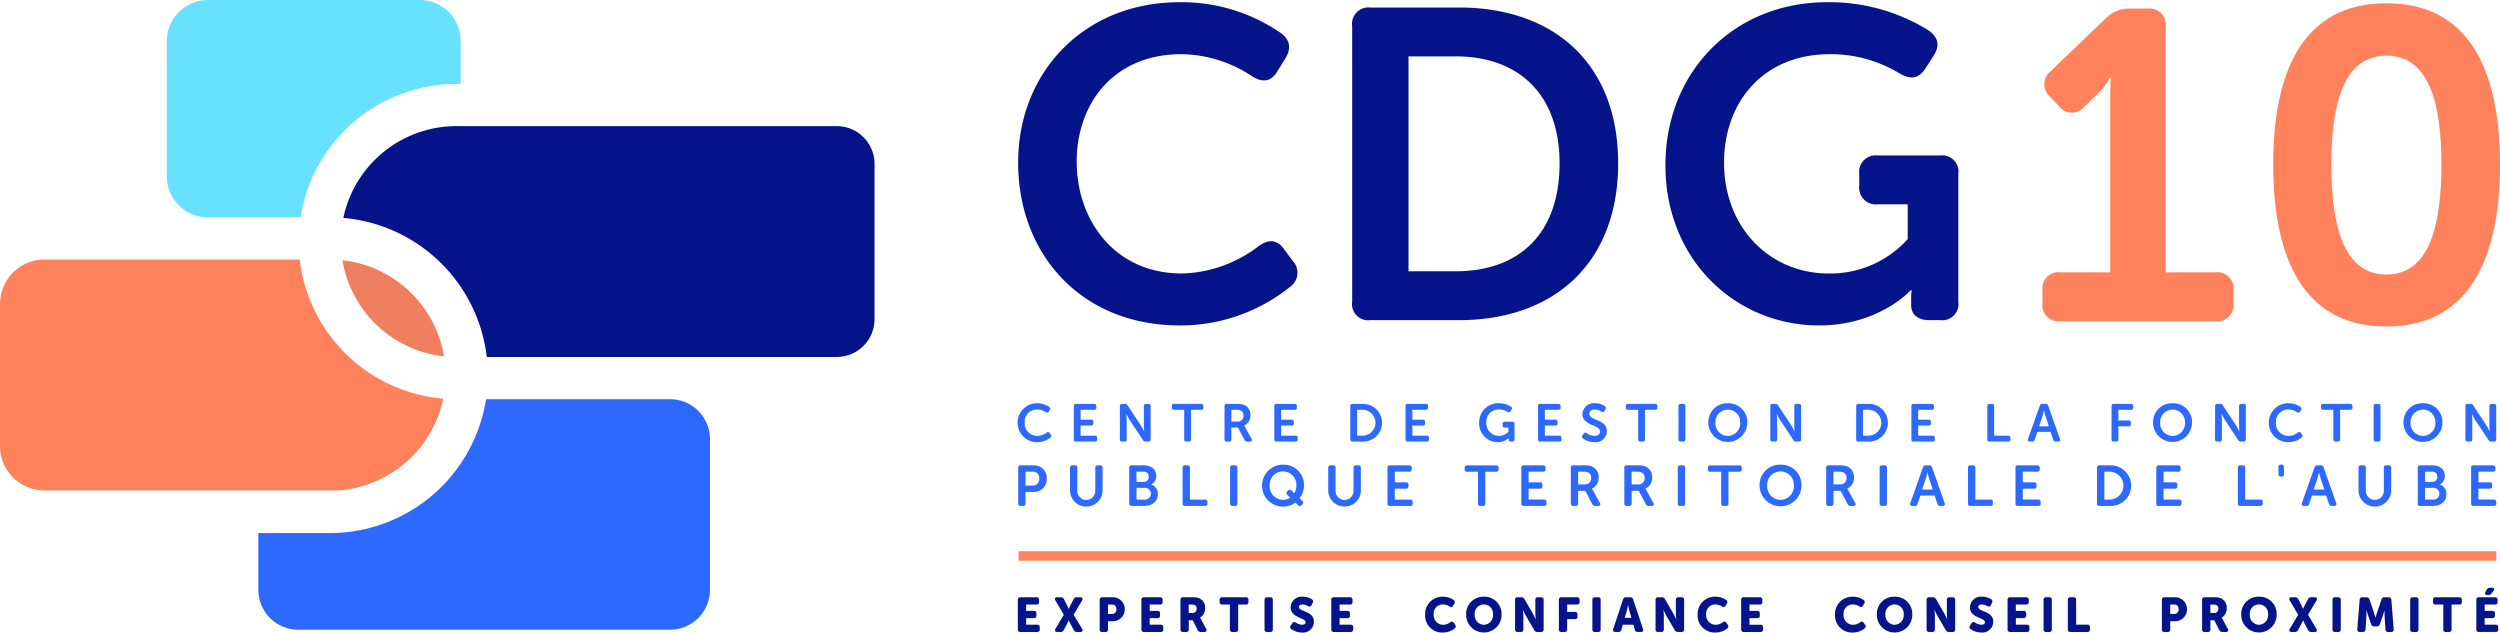 <svg xmlns="http://www.w3.org/2000/svg" width="339.918" height="86.006" viewBox="0 0 339.918 86.006">
  <g id="Groupe_19987" data-name="Groupe 19987" transform="translate(-90.365 -88.388)">
    <path id="Tracé_31535" data-name="Tracé 31535" d="M146.377,178.088h-9.745V185.8a5.428,5.428,0,0,0,5.428,5.428h50.552a5.428,5.428,0,0,0,5.428-5.428V165.315a5.428,5.428,0,0,0-5.428-5.428H167.593A21.5,21.5,0,0,1,146.377,178.088Z" transform="translate(-11.143 -17.221)" fill="#2d68ff"/>
    <path id="Tracé_31536" data-name="Tracé 31536" d="M131.115,134.871h-34.7a6.053,6.053,0,0,0-6.053,6.053v19.29a6.053,6.053,0,0,0,6.053,6.053H136.38a15.747,15.747,0,0,0,14.236-12.406c.005-.027.014-.052.02-.079A21.465,21.465,0,0,1,131.115,134.871Z" transform="translate(0 -11.195)" fill="#ff825c"/>
    <path id="Tracé_31537" data-name="Tracé 31537" d="M159.6,99.8h.6V93.964a5.576,5.576,0,0,0-5.576-5.576h-28.8a5.576,5.576,0,0,0-5.575,5.576v18.4a5.576,5.576,0,0,0,5.575,5.576h12.6A21.467,21.467,0,0,1,159.6,99.8Z" transform="translate(-7.198)" fill="#67e1fe"/>
    <path id="Tracé_31538" data-name="Tracé 31538" d="M151.707,135a15.714,15.714,0,0,0,13.8,13.066A15.745,15.745,0,0,0,151.707,135Z" transform="translate(-14.774 -11.226)" fill="#ef7f5f"/>
    <path id="Tracé_31539" data-name="Tracé 31539" d="M218.941,110.976H167.213a15.719,15.719,0,0,0-15.343,12.4c-.006.027-.015.054-.021.081a21.5,21.5,0,0,1,19.51,18.909h47.582a5.138,5.138,0,0,0,5.139-5.138V116.115A5.139,5.139,0,0,0,218.941,110.976Z" transform="translate(-14.808 -5.44)" fill="#06148c"/>
    <g id="Groupe_19978" data-name="Groupe 19978" transform="translate(228.797 88.689)">
      <path id="Tracé_31540" data-name="Tracé 31540" d="M294.631,88.785a23.72,23.72,0,0,1,13.891,4.251c1.257.958,1.317,2.155.479,3.472l-1.078,1.736c-.838,1.378-1.975,1.5-3.412.6a17.7,17.7,0,0,0-9.58-2.994c-9.281,0-14.25,6.766-14.25,14.61,0,7.963,5.149,15.208,14.31,15.208a17.805,17.805,0,0,0,10.418-3.711c1.317-.958,2.514-.958,3.472.418l1.2,1.618a2.325,2.325,0,0,1-.359,3.472,23.831,23.831,0,0,1-15.028,5.269c-13.353,0-21.974-9.64-21.974-22.153C272.717,98.245,281.758,88.785,294.631,88.785Z" transform="translate(-272.717 -88.785)" fill="#06148c"/>
      <path id="Tracé_31541" data-name="Tracé 31541" d="M332.544,92.246A2.228,2.228,0,0,1,335,89.732h12.036c13.112,0,21.674,7.783,21.674,21.195s-8.562,21.316-21.674,21.316H335a2.2,2.2,0,0,1-2.454-2.515Zm14.07,33.351c8.622,0,14.13-5.089,14.13-14.67,0-9.46-5.628-14.549-14.13-14.549h-6.406V125.6Z" transform="translate(-287.126 -89.013)" fill="#06148c"/>
      <path id="Tracé_31542" data-name="Tracé 31542" d="M410.635,88.785a25.51,25.51,0,0,1,13.891,3.891c1.317,1.019,1.437,2.1.538,3.473l-1.078,1.677c-.9,1.376-1.975,1.5-3.472.658a18.04,18.04,0,0,0-9.461-2.635c-9.28,0-14.429,6.706-14.429,14.73,0,8.921,6.287,15.088,14.19,15.088A14.152,14.152,0,0,0,421.592,121v-4.731h-4.071a2.273,2.273,0,0,1-2.515-2.515v-1.616a2.247,2.247,0,0,1,2.515-2.514h8.5a2.2,2.2,0,0,1,2.455,2.514V129.5a2.2,2.2,0,0,1-2.455,2.515h-1.5c-1.618,0-2.455-.838-2.455-2.036v-1.017a9.238,9.238,0,0,1,.06-1.019h-.12s-4.251,4.79-12.454,4.79c-11.257,0-20.9-8.8-20.9-21.794C388.661,98.245,397.942,88.785,410.635,88.785Z" transform="translate(-300.642 -88.785)" fill="#06148c"/>
    </g>
    <g id="Groupe_19979" data-name="Groupe 19979" transform="translate(368.075 88.831)">
      <path id="Tracé_31543" data-name="Tracé 31543" d="M456.182,128.239a2.186,2.186,0,0,1,2.454-2.456H465.4V102.193c0-1.437.06-2.874.06-2.874h-.12a8.1,8.1,0,0,1-1.617,2.156l-1.855,1.8a2.194,2.194,0,0,1-3.473-.12l-1.137-1.2a2.256,2.256,0,0,1,.059-3.532l7.545-7.246a4.394,4.394,0,0,1,3.113-1.256h2.515a2.229,2.229,0,0,1,2.454,2.514v33.35h6.706a2.23,2.23,0,0,1,2.515,2.456v1.675a2.247,2.247,0,0,1-2.515,2.515H458.636a2.2,2.2,0,0,1-2.454-2.515Z" transform="translate(-456.182 -89.2)" fill="#ff825c"/>
      <path id="Tracé_31544" data-name="Tracé 31544" d="M497.507,110.886c0-12.214,3.771-21.914,15.388-21.914s15.448,9.7,15.448,21.914-3.832,22.034-15.448,22.034S497.507,123.1,497.507,110.886Zm22.872,0c0-8.263-1.677-14.789-7.484-14.789s-7.484,6.526-7.484,14.789c0,8.383,1.677,14.969,7.484,14.969S520.379,119.269,520.379,110.886Z" transform="translate(-466.135 -88.972)" fill="#ff825c"/>
    </g>
    <g id="Groupe_19980" data-name="Groupe 19980" transform="translate(228.81 151.56)">
      <path id="Tracé_31545" data-name="Tracé 31545" d="M272.734,172.061a.289.289,0,0,1,.319-.326h1.8a1.69,1.69,0,0,1,1.754,1.794,1.709,1.709,0,0,1-1.754,1.817h-1.127v1.576a.286.286,0,0,1-.318.326h-.357a.286.286,0,0,1-.319-.326Zm1.934,2.416a.864.864,0,0,0,.925-.948.851.851,0,0,0-.909-.932h-.956v1.88Z" transform="translate(-272.734 -171.634)" fill="#2d68ff"/>
      <path id="Tracé_31546" data-name="Tracé 31546" d="M282.005,172.061a.289.289,0,0,1,.318-.326h.35a.291.291,0,0,1,.326.326v3.2a1.224,1.224,0,0,0,2.446,0v-3.2a.289.289,0,0,1,.319-.326h.358a.289.289,0,0,1,.318.326v3.208a2.222,2.222,0,0,1-4.434,0Z" transform="translate(-274.967 -171.634)" fill="#2d68ff"/>
      <path id="Tracé_31547" data-name="Tracé 31547" d="M292.615,172.061a.289.289,0,0,1,.319-.326h1.646c.994,0,1.708.512,1.708,1.421a1.306,1.306,0,0,1-.667,1.18v.015a1.293,1.293,0,0,1,.885,1.3c0,1.1-.877,1.6-1.9,1.6h-1.669a.286.286,0,0,1-.319-.326Zm1.973,1.926a.651.651,0,0,0,.675-.706.636.636,0,0,0-.7-.684h-.956v1.39Zm.093,2.4a.8.8,0,1,0,0-1.592h-1.072v1.592Z" transform="translate(-277.522 -171.634)" fill="#2d68ff"/>
      <path id="Tracé_31548" data-name="Tracé 31548" d="M302.172,172.061a.289.289,0,0,1,.319-.326h.358a.289.289,0,0,1,.318.326v4.326h2.058a.286.286,0,0,1,.326.319v.217a.288.288,0,0,1-.326.326h-2.734a.286.286,0,0,1-.319-.326Z" transform="translate(-279.824 -171.634)" fill="#2d68ff"/>
      <path id="Tracé_31549" data-name="Tracé 31549" d="M310.676,172.061a.289.289,0,0,1,.319-.326h.358a.289.289,0,0,1,.318.326v4.862a.286.286,0,0,1-.318.326h-.358a.286.286,0,0,1-.319-.326Z" transform="translate(-281.872 -171.634)" fill="#2d68ff"/>
      <path id="Tracé_31550" data-name="Tracé 31550" d="M319.26,171.613a2.759,2.759,0,0,1,2.851,2.819,2.838,2.838,0,0,1-.606,1.748l.373.349a.292.292,0,0,1,.031.458l-.14.147a.271.271,0,0,1-.427.032l-.4-.4a2.853,2.853,0,1,1-1.686-5.156Zm0,4.783a1.665,1.665,0,0,0,.963-.295l-.38-.364a.29.29,0,0,1-.024-.451l.14-.147a.268.268,0,0,1,.427-.039l.388.4a1.976,1.976,0,0,0,.3-1.064,1.819,1.819,0,1,0-3.634,0A1.855,1.855,0,0,0,319.26,176.4Z" transform="translate(-283.254 -171.605)" fill="#2d68ff"/>
      <path id="Tracé_31551" data-name="Tracé 31551" d="M328.257,172.061a.289.289,0,0,1,.319-.326h.35a.291.291,0,0,1,.326.326v3.2a1.224,1.224,0,0,0,2.446,0v-3.2a.289.289,0,0,1,.319-.326h.358a.289.289,0,0,1,.318.326v3.208a2.223,2.223,0,0,1-4.435,0Z" transform="translate(-286.107 -171.634)" fill="#2d68ff"/>
      <path id="Tracé_31552" data-name="Tracé 31552" d="M338.868,172.061a.289.289,0,0,1,.319-.326h2.656a.3.3,0,0,1,.326.326v.218a.289.289,0,0,1-.326.318h-1.981v1.445H341.4a.289.289,0,0,1,.326.319v.218a.292.292,0,0,1-.326.326h-1.538v1.483h2.105a.289.289,0,0,1,.326.319v.217a.291.291,0,0,1-.326.326h-2.78a.286.286,0,0,1-.319-.326Z" transform="translate(-288.662 -171.634)" fill="#2d68ff"/>
      <path id="Tracé_31553" data-name="Tracé 31553" d="M354.506,172.6h-1.483a.286.286,0,0,1-.327-.318v-.217a.292.292,0,0,1,.327-.326h3.96a.289.289,0,0,1,.318.326v.217a.283.283,0,0,1-.318.318H355.5v4.326a.289.289,0,0,1-.326.326h-.35a.286.286,0,0,1-.318-.326Z" transform="translate(-291.993 -171.634)" fill="#2d68ff"/>
      <path id="Tracé_31554" data-name="Tracé 31554" d="M362.837,172.061a.289.289,0,0,1,.319-.326h2.656a.3.3,0,0,1,.326.326v.217a.289.289,0,0,1-.326.318h-1.981v1.445h1.538a.289.289,0,0,1,.326.319v.218a.292.292,0,0,1-.326.326h-1.538v1.483h2.105a.289.289,0,0,1,.326.319v.217a.291.291,0,0,1-.326.326h-2.78a.286.286,0,0,1-.319-.326Z" transform="translate(-294.435 -171.634)" fill="#2d68ff"/>
      <path id="Tracé_31555" data-name="Tracé 31555" d="M371.71,172.061a.289.289,0,0,1,.319-.326h1.491a2.525,2.525,0,0,1,1.048.148,1.532,1.532,0,0,1,.924,1.506,1.593,1.593,0,0,1-.916,1.506v.016a1.965,1.965,0,0,1,.178.287l.909,1.663c.132.225.031.388-.225.388h-.419a.394.394,0,0,1-.381-.225l-.97-1.833H372.7v1.732a.286.286,0,0,1-.318.326h-.357a.286.286,0,0,1-.319-.326Zm1.895,2.26a.811.811,0,0,0,.87-.878.742.742,0,0,0-.435-.753,1.391,1.391,0,0,0-.6-.093H372.7v1.725Z" transform="translate(-296.572 -171.634)" fill="#2d68ff"/>
      <path id="Tracé_31556" data-name="Tracé 31556" d="M381.287,172.061a.289.289,0,0,1,.319-.326H383.1a2.525,2.525,0,0,1,1.048.148,1.532,1.532,0,0,1,.924,1.506,1.593,1.593,0,0,1-.916,1.506v.016a1.963,1.963,0,0,1,.178.287l.909,1.663c.132.225.031.388-.225.388H384.6a.394.394,0,0,1-.38-.225l-.971-1.833h-.963v1.732a.286.286,0,0,1-.317.326h-.358a.286.286,0,0,1-.319-.326Zm1.895,2.26a.811.811,0,0,0,.87-.878.742.742,0,0,0-.435-.753,1.389,1.389,0,0,0-.6-.093h-.738v1.725Z" transform="translate(-298.879 -171.634)" fill="#2d68ff"/>
      <path id="Tracé_31557" data-name="Tracé 31557" d="M390.864,172.061a.289.289,0,0,1,.319-.326h.358a.289.289,0,0,1,.318.326v4.861a.286.286,0,0,1-.318.326h-.358a.286.286,0,0,1-.319-.326Z" transform="translate(-301.186 -171.634)" fill="#2d68ff"/>
      <path id="Tracé_31558" data-name="Tracé 31558" d="M398.06,172.6h-1.483a.285.285,0,0,1-.326-.318v-.217a.291.291,0,0,1,.326-.326h3.961a.288.288,0,0,1,.317.326v.217a.282.282,0,0,1-.317.318h-1.483v4.326a.289.289,0,0,1-.326.326h-.35a.286.286,0,0,1-.318-.326Z" transform="translate(-302.483 -171.634)" fill="#2d68ff"/>
      <path id="Tracé_31559" data-name="Tracé 31559" d="M408.363,171.613a2.757,2.757,0,0,1,2.85,2.81,2.85,2.85,0,1,1-5.7,0A2.757,2.757,0,0,1,408.363,171.613Zm0,4.783a1.849,1.849,0,0,0,1.817-1.972,1.819,1.819,0,1,0-3.635,0A1.849,1.849,0,0,0,408.363,176.4Z" transform="translate(-304.714 -171.605)" fill="#2d68ff"/>
      <path id="Tracé_31560" data-name="Tracé 31560" d="M417.441,172.061a.289.289,0,0,1,.319-.326h1.491a2.525,2.525,0,0,1,1.048.148,1.532,1.532,0,0,1,.924,1.506,1.593,1.593,0,0,1-.916,1.506v.016a1.96,1.96,0,0,1,.178.287l.909,1.663c.132.225.031.388-.225.388h-.419a.4.4,0,0,1-.381-.225l-.97-1.833h-.963v1.732a.286.286,0,0,1-.317.326h-.358a.286.286,0,0,1-.319-.326Zm1.895,2.26a.811.811,0,0,0,.87-.878.742.742,0,0,0-.435-.753,1.389,1.389,0,0,0-.6-.093h-.738v1.725Z" transform="translate(-307.587 -171.634)" fill="#2d68ff"/>
      <path id="Tracé_31561" data-name="Tracé 31561" d="M427.018,172.061a.289.289,0,0,1,.319-.326h.358a.289.289,0,0,1,.318.326v4.861a.286.286,0,0,1-.318.326h-.358a.286.286,0,0,1-.319-.326Z" transform="translate(-309.893 -171.634)" fill="#2d68ff"/>
      <path id="Tracé_31562" data-name="Tracé 31562" d="M434.223,172a.352.352,0,0,1,.364-.264h.5a.347.347,0,0,1,.365.264l1.724,4.877c.077.225-.024.373-.264.373h-.357a.347.347,0,0,1-.365-.264l-.389-1.149h-1.934l-.38,1.142a.346.346,0,0,1-.365.272h-.358c-.241,0-.342-.147-.263-.373Zm1.328,3.021-.489-1.477c-.093-.31-.218-.854-.218-.854h-.015s-.125.544-.218.854l-.5,1.477Z" transform="translate(-311.207 -171.634)" fill="#2d68ff"/>
      <path id="Tracé_31563" data-name="Tracé 31563" d="M442.841,172.061a.289.289,0,0,1,.319-.326h.358a.289.289,0,0,1,.318.326v4.326h2.058a.286.286,0,0,1,.326.318v.217a.288.288,0,0,1-.326.326H443.16a.286.286,0,0,1-.319-.326Z" transform="translate(-313.704 -171.634)" fill="#2d68ff"/>
      <path id="Tracé_31564" data-name="Tracé 31564" d="M451.346,172.061a.289.289,0,0,1,.319-.326h2.656a.3.3,0,0,1,.326.326v.217a.289.289,0,0,1-.326.318H452.34v1.445h1.538a.289.289,0,0,1,.326.319v.218a.292.292,0,0,1-.326.326H452.34v1.483h2.105a.289.289,0,0,1,.326.318v.217a.291.291,0,0,1-.326.326h-2.78a.286.286,0,0,1-.319-.326Z" transform="translate(-315.753 -171.634)" fill="#2d68ff"/>
      <path id="Tracé_31565" data-name="Tracé 31565" d="M465.953,172.061a.289.289,0,0,1,.319-.326h1.56a2.757,2.757,0,1,1,0,5.514h-1.56a.286.286,0,0,1-.319-.326Zm1.825,4.326a1.9,1.9,0,0,0,0-3.79h-.831v3.79Z" transform="translate(-319.271 -171.634)" fill="#2d68ff"/>
      <path id="Tracé_31566" data-name="Tracé 31566" d="M476.573,172.061a.289.289,0,0,1,.319-.326h2.655a.3.3,0,0,1,.326.326v.217a.289.289,0,0,1-.326.318h-1.981v1.445H479.1a.289.289,0,0,1,.326.319v.218a.292.292,0,0,1-.326.326h-1.538v1.483h2.105a.289.289,0,0,1,.326.318v.217a.291.291,0,0,1-.326.326h-2.78a.286.286,0,0,1-.319-.326Z" transform="translate(-321.829 -171.634)" fill="#2d68ff"/>
      <path id="Tracé_31567" data-name="Tracé 31567" d="M491.18,172.061a.289.289,0,0,1,.319-.326h.357a.289.289,0,0,1,.318.326v4.326h2.059a.286.286,0,0,1,.326.318v.217a.288.288,0,0,1-.326.326H491.5a.286.286,0,0,1-.319-.326Z" transform="translate(-325.347 -171.634)" fill="#2d68ff"/>
      <path id="Tracé_31568" data-name="Tracé 31568" d="M498.447,172.9v-.971a.3.3,0,0,1,.326-.326h.1a.289.289,0,0,1,.318.326v.971a.285.285,0,0,1-.318.326h-.1A.291.291,0,0,1,498.447,172.9Z" transform="translate(-327.097 -171.602)" fill="#2d68ff"/>
      <path id="Tracé_31569" data-name="Tracé 31569" d="M504.354,172a.352.352,0,0,1,.364-.264h.5a.347.347,0,0,1,.365.264l1.723,4.877c.078.225-.023.373-.263.373h-.357a.347.347,0,0,1-.366-.264l-.388-1.149H504l-.38,1.142a.346.346,0,0,1-.365.272h-.358c-.241,0-.342-.147-.264-.373Zm1.328,3.021-.49-1.477c-.093-.31-.217-.854-.217-.854h-.015s-.125.544-.218.854l-.5,1.477Z" transform="translate(-328.098 -171.634)" fill="#2d68ff"/>
      <path id="Tracé_31570" data-name="Tracé 31570" d="M512.788,172.061a.289.289,0,0,1,.319-.326h.349a.291.291,0,0,1,.326.326v3.2a1.225,1.225,0,0,0,2.447,0v-3.2a.289.289,0,0,1,.319-.326h.358a.289.289,0,0,1,.317.326v3.207a2.222,2.222,0,0,1-4.434,0Z" transform="translate(-330.551 -171.634)" fill="#2d68ff"/>
      <path id="Tracé_31571" data-name="Tracé 31571" d="M523.4,172.061a.289.289,0,0,1,.319-.326h1.647c.994,0,1.708.512,1.708,1.421a1.305,1.305,0,0,1-.667,1.18v.016a1.292,1.292,0,0,1,.885,1.3c0,1.1-.878,1.6-1.9,1.6h-1.669a.286.286,0,0,1-.319-.326Zm1.972,1.925a.652.652,0,0,0,.676-.706.637.637,0,0,0-.7-.684h-.955v1.39Zm.094,2.4a.8.8,0,1,0,0-1.593h-1.072v1.593Z" transform="translate(-333.107 -171.634)" fill="#2d68ff"/>
      <path id="Tracé_31572" data-name="Tracé 31572" d="M532.956,172.061a.289.289,0,0,1,.319-.326h2.656a.3.3,0,0,1,.326.326v.217a.289.289,0,0,1-.326.318H533.95v1.445h1.538a.289.289,0,0,1,.326.319v.218a.292.292,0,0,1-.326.326H533.95v1.483h2.105a.289.289,0,0,1,.326.318v.217a.291.291,0,0,1-.326.326h-2.78a.286.286,0,0,1-.319-.326Z" transform="translate(-335.409 -171.634)" fill="#2d68ff"/>
    </g>
    <g id="Groupe_19981" data-name="Groupe 19981" transform="translate(228.73 143.216)">
      <path id="Tracé_31573" data-name="Tracé 31573" d="M275.268,160.611a2.86,2.86,0,0,1,1.673.512.28.28,0,0,1,.058.418l-.13.21c-.1.165-.238.18-.411.072a2.125,2.125,0,0,0-1.154-.361,1.653,1.653,0,0,0-1.717,1.76,1.718,1.718,0,0,0,1.724,1.833,2.144,2.144,0,0,0,1.255-.447.26.26,0,0,1,.418.051l.144.194a.28.28,0,0,1-.043.419,2.87,2.87,0,0,1-1.811.635,2.648,2.648,0,0,1-.007-5.3Z" transform="translate(-272.628 -160.611)" fill="#2d68ff"/>
      <path id="Tracé_31574" data-name="Tracé 31574" d="M282.683,161.028a.269.269,0,0,1,.3-.3h2.467a.274.274,0,0,1,.3.3v.2a.268.268,0,0,1-.3.3h-1.839v1.342h1.428a.269.269,0,0,1,.3.3v.2a.272.272,0,0,1-.3.3h-1.428v1.378h1.955a.268.268,0,0,1,.3.3v.2a.271.271,0,0,1-.3.3h-2.583a.267.267,0,0,1-.3-.3Z" transform="translate(-275.05 -160.638)" fill="#2d68ff"/>
      <path id="Tracé_31575" data-name="Tracé 31575" d="M290.945,161.028a.268.268,0,0,1,.3-.3h.389a.364.364,0,0,1,.361.2l1.817,2.756a8.639,8.639,0,0,1,.426.793h.015s-.051-.49-.051-.793v-2.655a.273.273,0,0,1,.3-.3h.324a.274.274,0,0,1,.3.3v4.515a.272.272,0,0,1-.3.3h-.389a.369.369,0,0,1-.354-.2l-1.824-2.748c-.187-.3-.426-.793-.426-.793h-.015s.051.49.051.793v2.647a.266.266,0,0,1-.3.3h-.332a.266.266,0,0,1-.3-.3Z" transform="translate(-277.04 -160.638)" fill="#2d68ff"/>
      <path id="Tracé_31576" data-name="Tracé 31576" d="M301.93,161.525h-1.379a.265.265,0,0,1-.3-.3v-.2a.27.27,0,0,1,.3-.3h3.68a.268.268,0,0,1,.3.3v.2a.263.263,0,0,1-.3.3h-1.377v4.018a.269.269,0,0,1-.3.3h-.325a.266.266,0,0,1-.3-.3Z" transform="translate(-279.281 -160.638)" fill="#2d68ff"/>
      <path id="Tracé_31577" data-name="Tracé 31577" d="M309.688,161.028a.268.268,0,0,1,.3-.3h1.385a2.352,2.352,0,0,1,.974.137,1.425,1.425,0,0,1,.859,1.4,1.481,1.481,0,0,1-.851,1.4v.014a1.9,1.9,0,0,1,.165.267l.844,1.544c.122.209.029.361-.21.361h-.389a.368.368,0,0,1-.355-.21l-.9-1.7h-.9v1.609a.266.266,0,0,1-.3.3h-.332a.266.266,0,0,1-.3-.3Zm1.76,2.1a.753.753,0,0,0,.808-.815.69.69,0,0,0-.4-.7,1.3,1.3,0,0,0-.556-.087h-.686v1.6Z" transform="translate(-281.554 -160.638)" fill="#2d68ff"/>
      <path id="Tracé_31578" data-name="Tracé 31578" d="M318.6,161.028a.268.268,0,0,1,.3-.3h2.466a.274.274,0,0,1,.3.3v.2a.268.268,0,0,1-.3.3h-1.839v1.342h1.429a.269.269,0,0,1,.3.3v.2a.271.271,0,0,1-.3.3h-1.429v1.378h1.956a.268.268,0,0,1,.3.3v.2a.271.271,0,0,1-.3.3H318.9a.266.266,0,0,1-.3-.3Z" transform="translate(-283.701 -160.638)" fill="#2d68ff"/>
      <path id="Tracé_31579" data-name="Tracé 31579" d="M332.21,161.028a.269.269,0,0,1,.3-.3h1.45a2.561,2.561,0,1,1,0,5.122h-1.45a.267.267,0,0,1-.3-.3Zm1.7,4.018a1.761,1.761,0,0,0,0-3.521h-.771v3.521Z" transform="translate(-286.978 -160.638)" fill="#2d68ff"/>
      <path id="Tracé_31580" data-name="Tracé 31580" d="M342.1,161.028a.268.268,0,0,1,.3-.3h2.466a.274.274,0,0,1,.3.3v.2a.268.268,0,0,1-.3.3h-1.839v1.342h1.428a.269.269,0,0,1,.3.3v.2a.272.272,0,0,1-.3.3h-1.428v1.378h1.955a.268.268,0,0,1,.3.3v.2a.271.271,0,0,1-.3.3h-2.582a.266.266,0,0,1-.3-.3Z" transform="translate(-289.359 -160.638)" fill="#2d68ff"/>
      <path id="Tracé_31581" data-name="Tracé 31581" d="M357.949,160.611a3.077,3.077,0,0,1,1.674.468.272.272,0,0,1,.065.418l-.13.2c-.109.166-.238.181-.418.08a2.177,2.177,0,0,0-1.14-.317,1.671,1.671,0,0,0-1.738,1.775,1.732,1.732,0,0,0,3.008,1.254v-.569h-.491a.274.274,0,0,1-.3-.3v-.194a.271.271,0,0,1,.3-.3H359.8a.266.266,0,0,1,.3.3v2.091a.267.267,0,0,1-.3.3h-.181c-.2,0-.3-.1-.3-.246v-.122a1.177,1.177,0,0,1,.007-.123h-.014a2.072,2.072,0,0,1-1.5.578,2.524,2.524,0,0,1-2.517-2.626A2.584,2.584,0,0,1,357.949,160.611Z" transform="translate(-292.54 -160.611)" fill="#2d68ff"/>
      <path id="Tracé_31582" data-name="Tracé 31582" d="M365.833,161.028a.268.268,0,0,1,.3-.3H368.6a.274.274,0,0,1,.3.3v.2a.269.269,0,0,1-.3.3h-1.839v1.342h1.428a.269.269,0,0,1,.3.3v.2a.272.272,0,0,1-.3.3h-1.428v1.378h1.955a.268.268,0,0,1,.3.3v.2a.271.271,0,0,1-.3.3h-2.582a.266.266,0,0,1-.3-.3Z" transform="translate(-295.076 -160.638)" fill="#2d68ff"/>
      <path id="Tracé_31583" data-name="Tracé 31583" d="M373.773,164.968l.159-.231c.115-.159.238-.165.418-.065a1.8,1.8,0,0,0,1.039.374c.477,0,.764-.238.764-.584,0-.974-2.388-.772-2.388-2.366a1.554,1.554,0,0,1,1.724-1.486,2.38,2.38,0,0,1,1.32.389.284.284,0,0,1,.093.411l-.129.238c-.109.21-.26.18-.411.1a1.68,1.68,0,0,0-.887-.282c-.476,0-.779.231-.779.577,0,.96,2.388.714,2.388,2.345a1.535,1.535,0,0,1-1.7,1.515,2.714,2.714,0,0,1-1.572-.52A.268.268,0,0,1,373.773,164.968Z" transform="translate(-296.97 -160.611)" fill="#2d68ff"/>
      <path id="Tracé_31584" data-name="Tracé 31584" d="M383.238,161.525h-1.379a.265.265,0,0,1-.3-.3v-.2a.27.27,0,0,1,.3-.3h3.68a.268.268,0,0,1,.3.3v.2a.262.262,0,0,1-.3.3h-1.378v4.018a.268.268,0,0,1-.3.3h-.324a.266.266,0,0,1-.3-.3Z" transform="translate(-298.863 -160.638)" fill="#2d68ff"/>
      <path id="Tracé_31585" data-name="Tracé 31585" d="M390.994,161.028a.268.268,0,0,1,.3-.3h.332a.269.269,0,0,1,.3.3v4.515a.266.266,0,0,1-.3.3h-.332a.266.266,0,0,1-.3-.3Z" transform="translate(-301.137 -160.638)" fill="#2d68ff"/>
      <path id="Tracé_31586" data-name="Tracé 31586" d="M398.987,160.611a2.562,2.562,0,0,1,2.648,2.611,2.648,2.648,0,1,1-5.3,0A2.562,2.562,0,0,1,398.987,160.611Zm0,4.443a1.718,1.718,0,0,0,1.688-1.833,1.689,1.689,0,1,0-3.376,0A1.719,1.719,0,0,0,398.987,165.054Z" transform="translate(-302.424 -160.611)" fill="#2d68ff"/>
      <path id="Tracé_31587" data-name="Tracé 31587" d="M407.44,161.028a.268.268,0,0,1,.3-.3h.389a.363.363,0,0,1,.361.2l1.818,2.756a8.722,8.722,0,0,1,.425.793h.015s-.051-.49-.051-.793v-2.655a.273.273,0,0,1,.3-.3h.324a.274.274,0,0,1,.3.3v4.515a.272.272,0,0,1-.3.3h-.389a.366.366,0,0,1-.354-.2l-1.825-2.748c-.188-.3-.426-.793-.426-.793h-.014s.05.49.05.793v2.647a.266.266,0,0,1-.3.3h-.332a.266.266,0,0,1-.3-.3Z" transform="translate(-305.098 -160.638)" fill="#2d68ff"/>
      <path id="Tracé_31588" data-name="Tracé 31588" d="M422.813,161.028a.268.268,0,0,1,.3-.3h1.45a2.561,2.561,0,1,1,0,5.122h-1.45a.266.266,0,0,1-.3-.3Zm1.7,4.018a1.761,1.761,0,0,0,0-3.521h-.772v3.521Z" transform="translate(-308.8 -160.638)" fill="#2d68ff"/>
      <path id="Tracé_31589" data-name="Tracé 31589" d="M432.7,161.028a.268.268,0,0,1,.3-.3h2.467a.274.274,0,0,1,.3.3v.2a.268.268,0,0,1-.3.3h-1.839v1.342h1.428a.269.269,0,0,1,.3.3v.2a.271.271,0,0,1-.3.3h-1.428v1.378h1.955a.268.268,0,0,1,.3.3v.2a.271.271,0,0,1-.3.3h-2.583a.266.266,0,0,1-.3-.3Z" transform="translate(-311.181 -160.638)" fill="#2d68ff"/>
      <path id="Tracé_31590" data-name="Tracé 31590" d="M446.3,161.028a.268.268,0,0,1,.3-.3h.332a.268.268,0,0,1,.3.3v4.018h1.912a.265.265,0,0,1,.3.3v.2a.268.268,0,0,1-.3.3H446.6a.266.266,0,0,1-.3-.3Z" transform="translate(-314.458 -160.638)" fill="#2d68ff"/>
      <path id="Tracé_31591" data-name="Tracé 31591" d="M455.189,160.969a.327.327,0,0,1,.339-.244h.462a.321.321,0,0,1,.339.244l1.6,4.531c.072.21-.021.347-.245.347h-.332a.323.323,0,0,1-.339-.246l-.361-1.067h-1.8l-.353,1.061a.322.322,0,0,1-.339.253h-.333c-.223,0-.317-.137-.245-.347Zm1.234,2.807-.454-1.372c-.087-.288-.2-.793-.2-.793h-.014s-.116.506-.2.793l-.462,1.372Z" transform="translate(-316.206 -160.638)" fill="#2d68ff"/>
      <path id="Tracé_31592" data-name="Tracé 31592" d="M468.561,161.028a.268.268,0,0,1,.3-.3H471.2a.273.273,0,0,1,.3.3v.2a.268.268,0,0,1-.3.3h-1.717v1.451h1.4a.268.268,0,0,1,.3.3v.2a.274.274,0,0,1-.3.3h-1.4v1.767a.266.266,0,0,1-.3.3h-.332a.266.266,0,0,1-.3-.3Z" transform="translate(-319.819 -160.638)" fill="#2d68ff"/>
      <path id="Tracé_31593" data-name="Tracé 31593" d="M478.642,160.611a2.562,2.562,0,0,1,2.648,2.611,2.648,2.648,0,1,1-5.3,0A2.561,2.561,0,0,1,478.642,160.611Zm0,4.443a1.718,1.718,0,0,0,1.688-1.832,1.689,1.689,0,1,0-3.376,0A1.718,1.718,0,0,0,478.642,165.054Z" transform="translate(-321.609 -160.611)" fill="#2d68ff"/>
      <path id="Tracé_31594" data-name="Tracé 31594" d="M487.1,161.028a.269.269,0,0,1,.3-.3h.389a.364.364,0,0,1,.361.2l1.817,2.756a8.606,8.606,0,0,1,.426.793h.014s-.05-.49-.05-.793v-2.655a.273.273,0,0,1,.3-.3h.325a.274.274,0,0,1,.3.3v4.515a.271.271,0,0,1-.3.3h-.389a.368.368,0,0,1-.354-.2l-1.825-2.748c-.187-.3-.425-.793-.425-.793h-.015s.051.49.051.793v2.647a.266.266,0,0,1-.3.3h-.332a.266.266,0,0,1-.3-.3Z" transform="translate(-324.283 -160.638)" fill="#2d68ff"/>
      <path id="Tracé_31595" data-name="Tracé 31595" d="M499.363,160.611a2.86,2.86,0,0,1,1.673.512.28.28,0,0,1,.058.418l-.13.21c-.1.165-.238.181-.411.072a2.135,2.135,0,0,0-1.155-.361,1.652,1.652,0,0,0-1.716,1.76,1.717,1.717,0,0,0,1.724,1.832,2.144,2.144,0,0,0,1.255-.447.261.261,0,0,1,.418.051l.144.194a.281.281,0,0,1-.043.419,2.87,2.87,0,0,1-1.811.635,2.648,2.648,0,0,1-.007-5.3Z" transform="translate(-326.601 -160.611)" fill="#2d68ff"/>
      <path id="Tracé_31596" data-name="Tracé 31596" d="M507.738,161.525H506.36a.265.265,0,0,1-.3-.3v-.2a.27.27,0,0,1,.3-.3h3.68a.268.268,0,0,1,.3.3v.2a.263.263,0,0,1-.3.3h-1.378v4.018a.268.268,0,0,1-.3.3h-.325a.266.266,0,0,1-.3-.3Z" transform="translate(-328.849 -160.638)" fill="#2d68ff"/>
      <path id="Tracé_31597" data-name="Tracé 31597" d="M515.495,161.028a.268.268,0,0,1,.3-.3h.332a.268.268,0,0,1,.3.3v4.515a.266.266,0,0,1-.3.3h-.332a.266.266,0,0,1-.3-.3Z" transform="translate(-331.123 -160.638)" fill="#2d68ff"/>
      <path id="Tracé_31598" data-name="Tracé 31598" d="M523.488,160.611a2.562,2.562,0,0,1,2.648,2.611,2.648,2.648,0,1,1-5.3,0A2.561,2.561,0,0,1,523.488,160.611Zm0,4.443a1.718,1.718,0,0,0,1.688-1.832,1.689,1.689,0,1,0-3.376,0A1.718,1.718,0,0,0,523.488,165.054Z" transform="translate(-332.41 -160.611)" fill="#2d68ff"/>
      <path id="Tracé_31599" data-name="Tracé 31599" d="M531.941,161.028a.268.268,0,0,1,.3-.3h.389a.364.364,0,0,1,.361.2l1.817,2.756a8.606,8.606,0,0,1,.426.793h.015s-.05-.49-.05-.793v-2.655a.273.273,0,0,1,.3-.3h.324a.274.274,0,0,1,.3.3v4.515a.271.271,0,0,1-.3.3h-.389a.368.368,0,0,1-.355-.2l-1.824-2.748c-.187-.3-.426-.793-.426-.793h-.015s.051.49.051.793v2.647a.266.266,0,0,1-.3.3h-.332a.266.266,0,0,1-.3-.3Z" transform="translate(-335.084 -160.638)" fill="#2d68ff"/>
    </g>
    <g id="Groupe_19982" data-name="Groupe 19982" transform="translate(228.755 169.519)">
      <path id="Tracé_31600" data-name="Tracé 31600" d="M272.661,195.726a.32.32,0,0,1,.354-.363h2.178a.32.32,0,0,1,.355.363v.263a.321.321,0,0,1-.355.364h-1.4v.857h1.049a.321.321,0,0,1,.355.363v.264a.321.321,0,0,1-.355.363h-1.049v.89h1.494a.32.32,0,0,1,.354.363v.264a.321.321,0,0,1-.354.363h-2.268a.321.321,0,0,1-.354-.363Z" transform="translate(-272.661 -195.284)" fill="#06148c"/>
      <path id="Tracé_31601" data-name="Tracé 31601" d="M280.516,197.738l-1.146-1.94c-.148-.251-.046-.435.238-.435h.5a.434.434,0,0,1,.418.257l.367.712c.155.3.284.607.284.607h.012s.123-.3.285-.607l.373-.712a.436.436,0,0,1,.418-.257h.5c.283,0,.386.184.238.435l-1.154,1.94L283,199.645c.154.251.051.436-.238.436h-.47a.438.438,0,0,1-.42-.257l-.392-.733c-.162-.3-.285-.587-.285-.587h-.012s-.123.29-.284.587l-.392.733a.438.438,0,0,1-.419.257h-.463c-.291,0-.394-.185-.245-.436Z" transform="translate(-274.26 -195.284)" fill="#06148c"/>
      <path id="Tracé_31602" data-name="Tracé 31602" d="M287.325,195.726a.321.321,0,0,1,.354-.363h1.559a1.635,1.635,0,0,1,0,3.259h-.786v1.1a.321.321,0,0,1-.354.363h-.42a.321.321,0,0,1-.354-.363Zm1.682,1.906a.569.569,0,0,0,.587-.646c0-.376-.194-.633-.567-.633h-.573v1.279Z" transform="translate(-276.193 -195.284)" fill="#06148c"/>
      <path id="Tracé_31603" data-name="Tracé 31603" d="M294.792,195.726a.32.32,0,0,1,.355-.363h2.177a.32.32,0,0,1,.355.363v.263a.321.321,0,0,1-.355.364h-1.4v.857h1.05a.32.32,0,0,1,.354.363v.264a.32.32,0,0,1-.354.363h-1.05v.89h1.494a.321.321,0,0,1,.355.363v.264a.321.321,0,0,1-.355.363h-2.268a.321.321,0,0,1-.355-.363Z" transform="translate(-277.991 -195.284)" fill="#06148c"/>
      <path id="Tracé_31604" data-name="Tracé 31604" d="M301.786,195.726a.32.32,0,0,1,.354-.363h1.25a2.342,2.342,0,0,1,.9.112,1.374,1.374,0,0,1,.85,1.373,1.444,1.444,0,0,1-.689,1.287v.014a2.593,2.593,0,0,1,.174.283l.657,1.214c.142.251.033.436-.244.436h-.49a.435.435,0,0,1-.418-.257l-.682-1.333h-.528v1.228a.321.321,0,0,1-.355.363h-.42a.321.321,0,0,1-.354-.363ZM303.4,197.5a.534.534,0,0,0,.587-.581.466.466,0,0,0-.272-.5,1.054,1.054,0,0,0-.424-.065h-.38V197.5Z" transform="translate(-279.676 -195.284)" fill="#06148c"/>
      <path id="Tracé_31605" data-name="Tracé 31605" d="M310.2,196.353h-1.044a.321.321,0,0,1-.355-.364v-.263a.32.32,0,0,1,.355-.363h3.214a.32.32,0,0,1,.355.363v.263a.321.321,0,0,1-.355.364h-1.044v3.365a.321.321,0,0,1-.354.363h-.418a.321.321,0,0,1-.355-.363Z" transform="translate(-281.366 -195.284)" fill="#06148c"/>
      <path id="Tracé_31606" data-name="Tracé 31606" d="M316.847,195.726a.32.32,0,0,1,.355-.363h.419a.321.321,0,0,1,.355.363v3.992a.321.321,0,0,1-.355.363H317.2a.321.321,0,0,1-.355-.363Z" transform="translate(-283.303 -195.284)" fill="#06148c"/>
      <path id="Tracé_31607" data-name="Tracé 31607" d="M321.522,199.165l.2-.3c.128-.191.276-.2.49-.086a1.639,1.639,0,0,0,.837.292c.336,0,.49-.146.49-.33,0-.667-2.035-.562-2.035-2.04a1.491,1.491,0,0,1,1.642-1.444,2.326,2.326,0,0,1,1.243.349.35.35,0,0,1,.109.495l-.154.31c-.129.257-.3.219-.484.126a1.535,1.535,0,0,0-.727-.219c-.355,0-.5.146-.5.33,0,.686,2.037.522,2.037,2.012a1.477,1.477,0,0,1-1.618,1.472,2.532,2.532,0,0,1-1.463-.468A.324.324,0,0,1,321.522,199.165Z" transform="translate(-284.408 -195.259)" fill="#06148c"/>
      <path id="Tracé_31608" data-name="Tracé 31608" d="M328.8,195.726a.32.32,0,0,1,.355-.363h2.177a.32.32,0,0,1,.355.363v.263a.321.321,0,0,1-.355.364h-1.4v.857h1.05a.32.32,0,0,1,.354.363v.264a.32.32,0,0,1-.354.363h-1.05v.89h1.494a.321.321,0,0,1,.355.363v.264a.321.321,0,0,1-.355.363h-2.268a.321.321,0,0,1-.355-.363Z" transform="translate(-286.181 -195.284)" fill="#06148c"/>
    </g>
    <g id="Groupe_19983" data-name="Groupe 19983" transform="translate(284.129 169.519)">
      <path id="Tracé_31609" data-name="Tracé 31609" d="M348.019,195.259a2.534,2.534,0,0,1,1.475.449.34.34,0,0,1,.077.5l-.16.271a.3.3,0,0,1-.483.1,1.716,1.716,0,0,0-.857-.265,1.24,1.24,0,0,0-1.3,1.346,1.306,1.306,0,0,0,1.3,1.419,1.64,1.64,0,0,0,.94-.336c.194-.138.361-.132.5.067l.18.257a.346.346,0,0,1-.058.507,2.552,2.552,0,0,1-1.61.56,2.317,2.317,0,0,1-2.416-2.447A2.348,2.348,0,0,1,348.019,195.259Z" transform="translate(-345.603 -195.259)" fill="#06148c"/>
      <path id="Tracé_31610" data-name="Tracé 31610" d="M355.369,195.259a2.334,2.334,0,0,1,2.409,2.409,2.41,2.41,0,1,1-4.819,0A2.335,2.335,0,0,1,355.369,195.259Zm0,3.82a1.294,1.294,0,0,0,1.243-1.411,1.248,1.248,0,1,0-2.487,0A1.294,1.294,0,0,0,355.369,199.079Z" transform="translate(-347.375 -195.259)" fill="#06148c"/>
      <path id="Tracé_31611" data-name="Tracé 31611" d="M361.717,195.726a.321.321,0,0,1,.354-.363h.5a.437.437,0,0,1,.425.244l1.134,1.96a8.6,8.6,0,0,1,.386.8h.013s-.051-.509-.051-.8v-1.842a.321.321,0,0,1,.355-.363h.418a.321.321,0,0,1,.354.363v3.992a.32.32,0,0,1-.354.363h-.5a.432.432,0,0,1-.418-.244l-1.141-1.953a8.673,8.673,0,0,1-.386-.805h-.013s.052.509.052.805v1.833a.32.32,0,0,1-.354.363h-.42a.32.32,0,0,1-.354-.363Z" transform="translate(-349.484 -195.284)" fill="#06148c"/>
      <path id="Tracé_31612" data-name="Tracé 31612" d="M369.566,195.726a.321.321,0,0,1,.355-.363h2.113a.32.32,0,0,1,.354.363v.264a.32.32,0,0,1-.354.363h-1.341v.99h1.05a.321.321,0,0,1,.355.363v.263a.321.321,0,0,1-.355.363h-1.05v1.385a.32.32,0,0,1-.354.363h-.419a.32.32,0,0,1-.355-.363Z" transform="translate(-351.374 -195.284)" fill="#06148c"/>
      <path id="Tracé_31613" data-name="Tracé 31613" d="M375.565,195.726a.321.321,0,0,1,.355-.363h.419a.321.321,0,0,1,.354.363v3.992a.32.32,0,0,1-.354.363h-.419a.321.321,0,0,1-.355-.363Z" transform="translate(-352.819 -195.284)" fill="#06148c"/>
      <path id="Tracé_31614" data-name="Tracé 31614" d="M380.624,195.66a.38.38,0,0,1,.4-.3h.581a.38.38,0,0,1,.4.3l1.333,4.006c.084.25-.033.414-.289.414h-.426a.383.383,0,0,1-.4-.3l-.193-.686h-1.437l-.194.686a.372.372,0,0,1-.393.3h-.425c-.257,0-.374-.165-.289-.414Zm1.141,2.507-.258-.916c-.084-.3-.186-.812-.186-.812h-.014s-.1.515-.187.812l-.264.916Z" transform="translate(-353.71 -195.284)" fill="#06148c"/>
      <path id="Tracé_31615" data-name="Tracé 31615" d="M386.878,195.726a.32.32,0,0,1,.354-.363h.5a.437.437,0,0,1,.425.244l1.134,1.96a8.61,8.61,0,0,1,.386.8h.013s-.051-.509-.051-.8v-1.842a.321.321,0,0,1,.354-.363h.418a.321.321,0,0,1,.354.363v3.992a.32.32,0,0,1-.354.363h-.5a.433.433,0,0,1-.418-.244l-1.141-1.953a8.472,8.472,0,0,1-.386-.805h-.013s.052.509.052.805v1.833a.32.32,0,0,1-.354.363h-.42a.32.32,0,0,1-.354-.363Z" transform="translate(-355.544 -195.284)" fill="#06148c"/>
      <path id="Tracé_31616" data-name="Tracé 31616" d="M396.829,195.259a2.532,2.532,0,0,1,1.475.449.341.341,0,0,1,.078.5l-.161.271a.3.3,0,0,1-.484.1,1.716,1.716,0,0,0-.856-.265,1.24,1.24,0,0,0-1.3,1.346,1.306,1.306,0,0,0,1.3,1.419,1.642,1.642,0,0,0,.94-.336.309.309,0,0,1,.5.067l.18.257a.345.345,0,0,1-.058.507,2.552,2.552,0,0,1-1.61.56,2.317,2.317,0,0,1-2.416-2.447A2.348,2.348,0,0,1,396.829,195.259Z" transform="translate(-357.359 -195.259)" fill="#06148c"/>
      <path id="Tracé_31617" data-name="Tracé 31617" d="M402.211,195.726a.321.321,0,0,1,.354-.363h2.178a.321.321,0,0,1,.355.363v.264a.321.321,0,0,1-.355.363h-1.4v.858h1.05a.32.32,0,0,1,.354.363v.263a.321.321,0,0,1-.354.364h-1.05v.891h1.495a.32.32,0,0,1,.354.363v.263a.32.32,0,0,1-.354.363h-2.268a.32.32,0,0,1-.354-.363Z" transform="translate(-359.237 -195.284)" fill="#06148c"/>
    </g>
    <g id="Groupe_19984" data-name="Groupe 19984" transform="translate(339.862 169.519)">
      <path id="Tracé_31618" data-name="Tracé 31618" d="M421.434,195.259a2.534,2.534,0,0,1,1.475.449.339.339,0,0,1,.077.5l-.16.271a.3.3,0,0,1-.484.1,1.716,1.716,0,0,0-.856-.265,1.24,1.24,0,0,0-1.3,1.346,1.306,1.306,0,0,0,1.3,1.419,1.644,1.644,0,0,0,.94-.336.308.308,0,0,1,.5.067l.181.257a.346.346,0,0,1-.058.508,2.552,2.552,0,0,1-1.61.56,2.317,2.317,0,0,1-2.416-2.447A2.348,2.348,0,0,1,421.434,195.259Z" transform="translate(-419.018 -195.259)" fill="#06148c"/>
      <path id="Tracé_31619" data-name="Tracé 31619" d="M428.927,195.259a2.334,2.334,0,0,1,2.409,2.409,2.41,2.41,0,1,1-4.819,0A2.335,2.335,0,0,1,428.927,195.259Zm0,3.82a1.294,1.294,0,0,0,1.243-1.411,1.248,1.248,0,1,0-2.487,0A1.3,1.3,0,0,0,428.927,199.079Z" transform="translate(-420.824 -195.259)" fill="#06148c"/>
      <path id="Tracé_31620" data-name="Tracé 31620" d="M435.42,195.726a.321.321,0,0,1,.354-.363h.5a.438.438,0,0,1,.426.244l1.133,1.96a8.282,8.282,0,0,1,.387.8h.012s-.051-.509-.051-.8v-1.842a.321.321,0,0,1,.355-.363h.418a.32.32,0,0,1,.354.363v3.992a.32.32,0,0,1-.354.363h-.5a.432.432,0,0,1-.418-.244l-1.141-1.953a8.678,8.678,0,0,1-.386-.805H436.5s.052.508.052.805v1.833a.32.32,0,0,1-.354.363h-.419a.32.32,0,0,1-.354-.363Z" transform="translate(-422.968 -195.284)" fill="#06148c"/>
      <path id="Tracé_31621" data-name="Tracé 31621" d="M443.189,199.165l.2-.3c.128-.191.276-.2.49-.086a1.646,1.646,0,0,0,.837.291c.336,0,.49-.146.49-.33,0-.667-2.035-.561-2.035-2.039a1.492,1.492,0,0,1,1.642-1.445,2.333,2.333,0,0,1,1.243.349.35.35,0,0,1,.109.495l-.154.31c-.129.257-.3.218-.484.125a1.534,1.534,0,0,0-.727-.217c-.355,0-.5.144-.5.329,0,.687,2.037.522,2.037,2.013a1.477,1.477,0,0,1-1.618,1.47,2.527,2.527,0,0,1-1.463-.468A.325.325,0,0,1,443.189,199.165Z" transform="translate(-424.818 -195.259)" fill="#06148c"/>
      <path id="Tracé_31622" data-name="Tracé 31622" d="M449.922,195.726a.321.321,0,0,1,.355-.363h2.178a.321.321,0,0,1,.354.363v.264a.32.32,0,0,1-.354.363h-1.4v.858h1.05a.321.321,0,0,1,.355.363v.263a.321.321,0,0,1-.355.364h-1.05v.89h1.494a.32.32,0,0,1,.354.363v.263a.32.32,0,0,1-.354.363h-2.268a.32.32,0,0,1-.355-.363Z" transform="translate(-426.461 -195.284)" fill="#06148c"/>
      <path id="Tracé_31623" data-name="Tracé 31623" d="M456.371,195.726a.321.321,0,0,1,.355-.363h.42a.321.321,0,0,1,.354.363v3.992a.32.32,0,0,1-.354.363h-.42a.32.32,0,0,1-.355-.363Z" transform="translate(-428.014 -195.284)" fill="#06148c"/>
      <path id="Tracé_31624" data-name="Tracé 31624" d="M460.724,195.726a.321.321,0,0,1,.355-.363h.42a.321.321,0,0,1,.354.363v3.365h1.526a.321.321,0,0,1,.355.363v.263a.32.32,0,0,1-.355.363h-2.3a.32.32,0,0,1-.355-.363Z" transform="translate(-429.063 -195.284)" fill="#06148c"/>
    </g>
    <g id="Groupe_19985" data-name="Groupe 19985" transform="translate(384.315 168.304)">
      <path id="Tracé_31625" data-name="Tracé 31625" d="M477.574,195.726a.321.321,0,0,1,.354-.363h1.559a1.635,1.635,0,0,1,0,3.259H478.7v1.1a.321.321,0,0,1-.354.363h-.42a.321.321,0,0,1-.354-.363Zm1.681,1.906a.569.569,0,0,0,.587-.646c0-.376-.194-.633-.566-.633H478.7v1.279Z" transform="translate(-477.574 -194.069)" fill="#06148c"/>
      <path id="Tracé_31626" data-name="Tracé 31626" d="M484.761,195.726a.321.321,0,0,1,.355-.363h1.25a2.342,2.342,0,0,1,.9.112,1.375,1.375,0,0,1,.851,1.373,1.444,1.444,0,0,1-.69,1.287v.014a2.651,2.651,0,0,1,.175.283l.656,1.215c.143.25.033.435-.244.435h-.49a.436.436,0,0,1-.418-.257l-.682-1.333h-.528v1.228a.321.321,0,0,1-.355.363h-.419a.321.321,0,0,1-.355-.363Zm1.617,1.775a.534.534,0,0,0,.587-.581.466.466,0,0,0-.271-.5,1.06,1.06,0,0,0-.424-.065h-.38V197.5Z" transform="translate(-479.305 -194.069)" fill="#06148c"/>
      <path id="Tracé_31627" data-name="Tracé 31627" d="M494.189,195.259a2.334,2.334,0,0,1,2.409,2.407,2.41,2.41,0,1,1-4.819,0A2.335,2.335,0,0,1,494.189,195.259Zm0,3.82a1.3,1.3,0,0,0,1.243-1.413,1.248,1.248,0,1,0-2.487,0A1.3,1.3,0,0,0,494.189,199.079Z" transform="translate(-480.995 -194.044)" fill="#06148c"/>
      <path id="Tracé_31628" data-name="Tracé 31628" d="M501.594,197.738l-1.146-1.939c-.148-.251-.046-.436.238-.436h.5a.434.434,0,0,1,.418.257l.367.712c.155.3.284.607.284.607h.012s.123-.3.285-.607l.373-.712a.436.436,0,0,1,.42-.257h.5c.283,0,.386.184.238.436l-1.152,1.939,1.139,1.908c.154.25.051.435-.238.435h-.47a.438.438,0,0,1-.42-.257l-.392-.733c-.162-.3-.285-.587-.285-.587h-.012s-.123.29-.284.587l-.392.733a.438.438,0,0,1-.419.257H500.7c-.29,0-.392-.185-.244-.435Z" transform="translate(-483.067 -194.069)" fill="#06148c"/>
      <path id="Tracé_31629" data-name="Tracé 31629" d="M508.124,195.726a.321.321,0,0,1,.354-.363h.42a.321.321,0,0,1,.354.363v3.992a.321.321,0,0,1-.354.363h-.42a.321.321,0,0,1-.354-.363Z" transform="translate(-484.932 -194.069)" fill="#06148c"/>
      <path id="Tracé_31630" data-name="Tracé 31630" d="M512.884,195.712a.335.335,0,0,1,.367-.349h.579a.377.377,0,0,1,.4.3l.573,1.7c.1.3.232.779.232.779h.013s.129-.475.232-.779l.573-1.7a.379.379,0,0,1,.4-.3h.579a.335.335,0,0,1,.367.349l.315,3.992a.309.309,0,0,1-.334.376h-.42a.336.336,0,0,1-.367-.349l-.116-1.775a7.643,7.643,0,0,1,0-.793h-.011s-.156.495-.258.793l-.38,1.075a.392.392,0,0,1-.405.29h-.361a.39.39,0,0,1-.405-.29l-.38-1.075c-.1-.3-.258-.793-.258-.793H513.8a7.192,7.192,0,0,1,0,.793l-.115,1.775a.335.335,0,0,1-.367.349H512.9a.309.309,0,0,1-.336-.376Z" transform="translate(-486 -194.069)" fill="#06148c"/>
      <path id="Tracé_31631" data-name="Tracé 31631" d="M522.041,195.726a.32.32,0,0,1,.354-.363h.42a.321.321,0,0,1,.354.363v3.992a.321.321,0,0,1-.354.363h-.42a.321.321,0,0,1-.354-.363Z" transform="translate(-488.284 -194.069)" fill="#06148c"/>
      <path id="Tracé_31632" data-name="Tracé 31632" d="M527.522,196.353h-1.044a.321.321,0,0,1-.354-.364v-.263a.32.32,0,0,1,.354-.363h3.215a.32.32,0,0,1,.354.363v.263a.321.321,0,0,1-.354.364h-1.044v3.365a.321.321,0,0,1-.355.363h-.418a.321.321,0,0,1-.354-.363Z" transform="translate(-489.267 -194.069)" fill="#06148c"/>
      <path id="Tracé_31633" data-name="Tracé 31633" d="M533.887,195.315a.32.32,0,0,1,.354-.363h2.177a.321.321,0,0,1,.355.363v.263a.321.321,0,0,1-.355.364h-1.4v.857h1.05a.321.321,0,0,1,.354.363v.264a.32.32,0,0,1-.354.363h-1.05v.89h1.494a.32.32,0,0,1,.354.363v.264a.321.321,0,0,1-.354.363h-2.268a.321.321,0,0,1-.354-.363Zm1.237-1.069.181-.33a.437.437,0,0,1,.419-.257h.3c.3,0,.367.2.18.442l-.25.329a.5.5,0,0,1-.432.219h-.187C535.092,194.649,535,194.464,535.124,194.247Z" transform="translate(-491.137 -193.659)" fill="#06148c"/>
    </g>
    <g id="Groupe_19986" data-name="Groupe 19986" transform="translate(228.86 163.334)">
      <rect id="Rectangle_6317" data-name="Rectangle 6317" width="200.922" height="1.294" transform="translate(0 0)" fill="#ff825c"/>
    </g>
  </g>
</svg>
